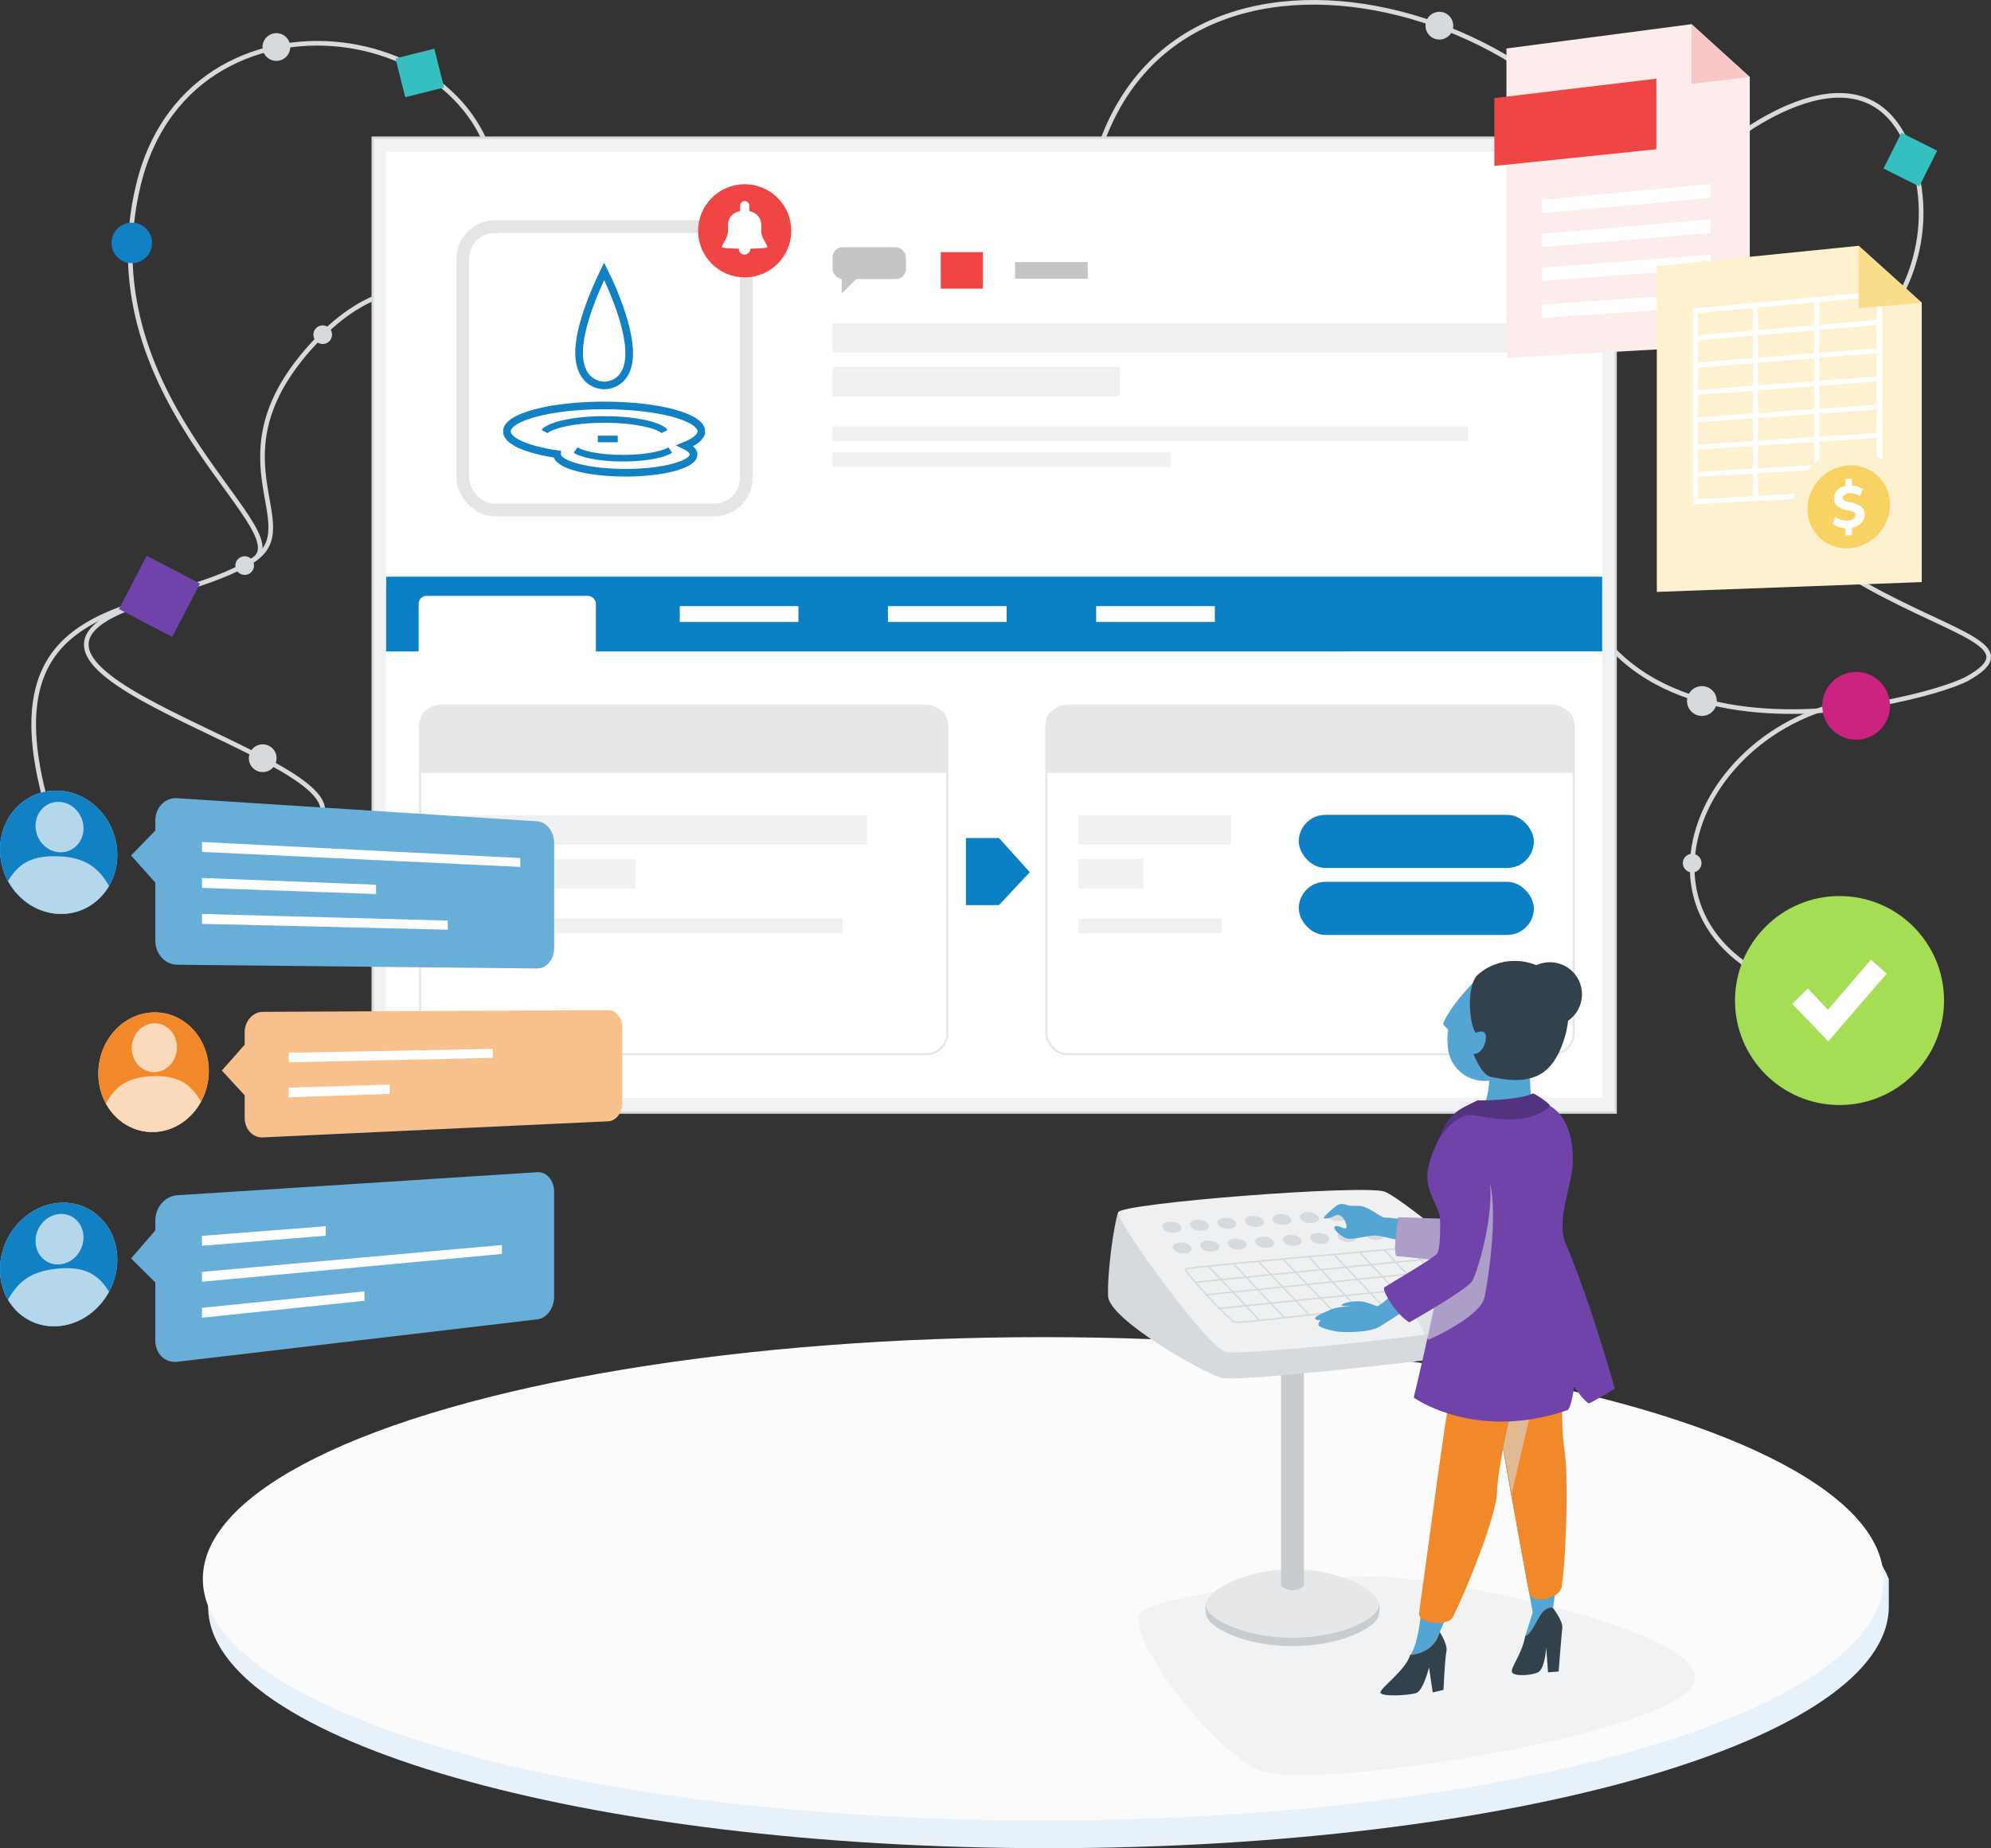 <?xml version="1.0" encoding="UTF-8"?><svg xmlns="http://www.w3.org/2000/svg" viewBox="0 0 1467.16 1362.25"><rect x="0" y="0" width="1467.16" height="1362.25" fill="#333333" stroke="none"/><g isolation="isolate"><g id="Layer_2"><g id="Layer_2-2"><path d="m1391.85,1184.08c0,98.4-277.25,178.17-619.25,178.17s-619.25-79.77-619.25-178.17c0-6.29.1-23.29.1-23.29,32.37-89.64,299.01-154.88,619.15-154.88s584.34,69.06,619.25,157.94v20.23Z" fill="#e6f1f9" stroke-width="0"/><ellipse cx="768.72" cy="1163.74" rx="619.25" ry="178.17" fill="#fbfbfb" stroke-width="0"/><path d="m364.68,167.02C388,17.82,142.53-28.87,102.16,135.64s131.15,261.44,79.99,279.25" fill="none" stroke="#d6dadc" stroke-miterlimit="10" stroke-width="3.42"/><path d="m1376.6,515.4c-133.84,13.76-199.05,189.84-21.06,222.07" fill="none" stroke="#d6dadc" stroke-miterlimit="10" stroke-width="3.42"/><path d="m807.77,117.67c61.06-212.27,396.89-101.33,413.15,78.51,24.6,272.07,314.72,256.42,228.62,304.1-31.45,17.41-338.81,100.32-296.51-190.56" fill="none" stroke="#d6dadc" stroke-miterlimit="10" stroke-width="3.42"/><circle cx="1367.79" cy="520.23" r="24.96" fill="#cc2380" stroke-width="0"/><circle cx="1254.13" cy="516.71" r="10.98" fill="#d6dadc" stroke-width="0"/><path d="m108.55,443.41c-159.75,49.6,160.16,115,126.8,160.39" fill="none" stroke="#d6dadc" stroke-miterlimit="10" stroke-width="3.42"/><path d="m1272.25,106.74s105.13-88.04,136.89,9.51c20.77,63.83-14.5,110.8-14.5,110.8" fill="none" stroke="#d6dadc" stroke-miterlimit="10" stroke-width="3.42"/><path d="m43.13,620.61c-68-191.44,70.02-162.45,142.77-207.42,42.27-26.12-35.33-77.41,49.15-164.14,84.48-86.72,152.95,10.77,152.95,10.77" fill="none" stroke="#d6dadc" stroke-miterlimit="10" stroke-width="3.42"/><rect x="274.62" y="101.45" width="915.96" height="718.62" fill="#f1f2f3" stroke="#d6dadc" stroke-miterlimit="10" stroke-width="1.7"/><rect x="284.59" y="111.94" width="896.03" height="697.34" fill="#fff" stroke-width="0"/><rect x="613.49" y="238.22" width="498.24" height="21.61" fill="#eff0f1" stroke-width="0"/><rect x="613.49" y="270.46" width="211.7" height="21.61" fill="#eff0f1" stroke-width="0"/><rect x="613.49" y="314.31" width="468.17" height="10.8" fill="#eff0f1" stroke-width="0"/><rect x="613.49" y="333.39" width="249.12" height="10.8" fill="#eff0f1" stroke-width="0"/><rect x="284.59" y="433.62" width="708.51" height="46.49" fill="#0b80c4" stroke-width="0"/><rect x="284.59" y="425.08" width="896.03" height="55.04" fill="#0b80c4" stroke-width="0"/><rect x="308.5" y="439.22" width="130.6" height="50.1" rx="5.73" ry="5.73" fill="#fff" stroke-width="0"/><rect x="309.51" y="520.23" width="388.56" height="256.76" rx="15.36" ry="15.36" fill="none" stroke="#e7e7e7" stroke-miterlimit="10" stroke-width="1.62"/><rect x="342.21" y="600.89" width="296.64" height="21.61" fill="#eff0f1" stroke-width="0"/><rect x="342.21" y="633.13" width="126.04" height="21.61" fill="#eff0f1" stroke-width="0"/><rect x="342.21" y="676.98" width="278.73" height="10.8" fill="#eff0f1" stroke-width="0"/><rect x="794.7" y="600.89" width="112.33" height="21.61" fill="#eff0f1" stroke-width="0"/><rect x="794.7" y="633.13" width="47.73" height="21.61" fill="#eff0f1" stroke-width="0"/><rect x="794.7" y="676.98" width="105.55" height="10.8" fill="#eff0f1" stroke-width="0"/><path d="m309.51,531.38v38.28h388.56v-38.28c0-6.16-7.18-11.15-16.04-11.15h-356.49c-8.86,0-16.04,4.99-16.04,11.15Z" fill="#e7e7e7" stroke-width="0"/><rect x="771.05" y="520.23" width="388.56" height="256.76" rx="15.36" ry="15.36" fill="none" stroke="#e7e7e7" stroke-miterlimit="10" stroke-width="1.62"/><path d="m771.05,531.38v38.28h388.56v-38.28c0-6.16-7.18-11.15-16.04-11.15h-356.49c-8.86,0-16.04,4.99-16.04,11.15Z" fill="#e7e7e7" stroke-width="0"/><polygon points="736.18 667.13 711.78 667.13 711.78 617.7 736.18 617.7 758.86 642.9 736.18 667.13" fill="#0b80c4" stroke-width="0"/><rect x="957.07" y="600.6" width="173.22" height="39.14" rx="19.57" ry="19.57" fill="#0b80c4" stroke-width="0"/><rect x="957.07" y="649.98" width="173.22" height="39.14" rx="19.57" ry="19.57" fill="#0b80c4" stroke-width="0"/><rect x="341.06" y="167.02" width="208.87" height="208.87" rx="23.62" ry="23.62" fill="#fff" stroke="#e5e5e5" stroke-miterlimit="10" stroke-width="9.35"/><path d="m445.31,284.12c-1.92,0-17.68-.51-18.57-22.67-.64-20.11,12.55-49.31,18.32-61.22l.13.26.13-.26c7.81,15.63,18.83,43.04,18.32,61.22-.51,22.16-16.52,22.67-18.32,22.67h0Z" fill="none" stroke="#1281c4" stroke-miterlimit="10" stroke-width="5.63"/><path d="m516.81,317.96c0-10.61-32.05-19.12-71.64-19.12s-71.64,8.59-71.64,19.12c0,7.25,14.94,13.52,37.05,16.81v.22c0,7.4,22.49,13.45,50.27,13.45s50.27-6.05,50.27-13.45c0-2.32-2.24-4.56-6.2-6.5,7.47-3.06,11.88-6.65,11.88-10.53Z" fill="none" stroke="#1281c4" stroke-miterlimit="10" stroke-width="5.63"/><path d="m493.92,331.71c-3.37,2.4-15.34,6.02-34.89,6.02s-31.53-3.63-34.89-6.02" fill="none" stroke="#1281c4" stroke-miterlimit="10" stroke-width="4.88"/><path d="m401.28,318.11c.45-.84,3.5-3.37,12.49-5.63,8.61-2.14,19.87-3.3,31.72-3.3s23.11,1.17,31.72,3.3c9.06,2.2,12.04,4.73,12.49,5.63" fill="none" stroke="#1281c4" stroke-miterlimit="10" stroke-width="4.88"/><line x1="440.51" y1="323.55" x2="455.21" y2="323.55" fill="none" stroke="#1281c4" stroke-miterlimit="10" stroke-width="4.88"/><circle cx="548.76" cy="170.12" r="34.32" fill="#ef4545" stroke-width="0"/><circle cx="548.71" cy="183.34" r="4.29" fill="#fff" stroke-width="0"/><path d="m565.52,182.11c-.72-3.02-4.28-6.32-4.55-11.5v-5.08h0c-.05-5.31-3.76-8.88-8.82-9.98v-3.95c0-1.86-1.51-3.37-3.37-3.37s-3.37,1.51-3.37,3.37v3.93c-5.12,1.07-8.88,4.66-8.93,10h0v4.43c0,5.47-3.73,8.79-4.47,11.94-.08.36,0,.21,0,.23,0,1.61,33.51,1.61,33.51,0,0-.01.09.34,0-.02Z" fill="#fff" stroke-width="0"/><rect x="500.92" y="446.76" width="87.45" height="11.67" fill="#fff" stroke-width="0"/><rect x="654.34" y="446.76" width="87.45" height="11.67" fill="#fff" stroke-width="0"/><rect x="807.77" y="446.76" width="87.45" height="11.67" fill="#fff" stroke-width="0"/><rect x="693.23" y="185.84" width="31.06" height="26.93" fill="#ef4545" stroke-width="0"/><rect x="748.03" y="193.18" width="53.5" height="12.23" fill="#c5c5c5" stroke-width="0"/><rect x="613.49" y="182.21" width="54.11" height="23.52" rx="7.52" ry="7.52" fill="#c5c5c5" stroke-width="0"/><polygon points="620.26 216.39 620.26 199.4 637.26 199.4 620.26 216.39" fill="#c5c5c5" stroke-width="0"/><circle cx="97.12" cy="179.05" r="14.93" fill="#1281c4" stroke-width="0"/><rect x="95.38" y="417.4" width="44.31" height="44.31" transform="translate(216.52 -4.55) rotate(27.54)" fill="#6f43aa" stroke-width="0"/><rect x="1393.08" y="102.94" width="29.48" height="29.48" transform="translate(2144.16 -1087.97) rotate(116.64)" fill="#35bfc0" stroke-width="0"/><rect x="294.61" y="39.06" width="29.48" height="29.48" transform="translate(622.47 30.59) rotate(165.9)" fill="#35bfc0" stroke-width="0"/><path d="m448.27,744.55l-254.62,1.26c-7.35.04-13.35,6.77-13.35,15.04v9.18l-16.83,19.04,16.83,18.23v16.7c0,8.27,6,14.7,13.35,14.35l254.62-11.88c5.73-.27,10.35-6.35,10.35-13.59v-55.28c0-7.24-4.62-13.09-10.35-13.06Z" fill="#f7c08d" stroke-width="0"/><path d="m153.87,789.31c0,23.91-17.73,44.07-39.98,45.03-22.69.98-41.42-18.29-41.42-43.07s18.73-44.95,41.42-45.06c22.25-.11,39.98,19.19,39.98,43.1Z" fill="#fbdabb" stroke-width="0"/><path d="m153.87,789.31c0,23.91-17.73,44.07-39.98,45.03-22.69.98-41.42-18.29-41.42-43.07s18.73-44.95,41.42-45.06c22.25-.11,39.98,19.19,39.98,43.1Z" fill="#f1892a" stroke-width="0"/><path d="m130.41,771.97c0,9.88-7.37,18.08-16.53,18.3-9.23.22-16.77-7.73-16.77-17.75s7.54-18.22,16.77-18.3c9.16-.08,16.53,7.87,16.53,17.76Z" fill="#fbdabb" stroke-width="0"/><path d="m148.12,811.95c-7.18-12.47-16.29-19.22-34.69-18.76-18.83.48-27.99,6.89-35.39,20.15,6.53,11.92,18.14,20,31.58,20.93,1.43.07,2.85.12,4.3.06,14.63-.65,27.25-9.6,34.19-22.39Z" fill="#fbdabb" stroke-width="0"/><polygon points="363.13 779.73 212.77 783.02 212.77 775.93 363.13 773.12 363.13 779.73" fill="#fff" stroke-width="0"/><polygon points="287.11 806.3 212.77 808.79 212.77 801.7 287.11 799.44 287.11 806.3" fill="#fff" stroke-width="0"/><path d="m395.97,605.38l-265.47-17.04c-8.84-.57-16.05,6.81-16.05,16.48v7.36l-17.85,18.38,17.85,19.99v42.85c0,9.67,7.21,17.58,16.05,17.68l265.47,2.76c6.85.07,12.37-6.71,12.37-15.14v-77.25c0-8.43-5.52-15.62-12.37-16.06Z" fill="#67aed9" stroke-width="0"/><path d="m86.43,630.11c0,24.63-18.81,44.11-42.43,43.5-24.1-.62-44-21.84-44-47.39s19.9-44.97,44-43.42c23.62,1.52,42.43,22.69,42.43,47.31Z" fill="#b4d7ec" stroke-width="0"/><path d="m86.43,630.11c0,24.63-18.81,44.11-42.43,43.5-24.1-.62-44-21.84-44-47.39s19.9-44.97,44-43.42c23.62,1.52,42.43,22.69,42.43,47.31Z" fill="#1281c4" stroke-width="0"/><path d="m61.54,610.55c0,10.18-7.82,18.09-17.54,17.65-9.8-.44-17.81-9.18-17.81-19.52s8.01-18.23,17.81-17.63c9.72.59,17.54,9.32,17.54,19.5Z" fill="#b4d7ec" stroke-width="0"/><path d="m80.33,653.01c-7.62-13.37-17.29-20.98-36.81-21.83-19.99-.87-29.73,5.07-37.59,18.21,6.94,12.76,19.28,21.93,33.55,23.86,1.51.17,3.03.33,4.57.37,15.53.39,28.92-7.93,36.28-20.59Z" fill="#b4d7ec" stroke-width="0"/><polygon points="383.41 638.99 148.85 627.91 148.85 620.61 383.41 632.44 383.41 638.99" fill="#fff" stroke-width="0"/><polygon points="277.12 658.99 148.85 654.43 148.85 647.13 277.12 652.1 277.12 658.99" fill="#fff" stroke-width="0"/><polygon points="329.93 685.26 148.85 680.95 148.85 673.65 329.93 678.54 329.93 685.26" fill="#fff" stroke-width="0"/><path d="m395.97,864l-265.47,17c-8.84.57-16.05,8.87-16.05,18.54v7.36l-17.85,20.67,17.85,17.7v42.85c0,9.67,7.21,16.66,16.05,15.62l265.47-31.28c6.85-.81,12.37-8.29,12.37-16.73v-77.25c0-8.43-5.52-14.92-12.37-14.48Z" fill="#67aed9" stroke-width="0"/><path d="m86.43,928.42c0,24.63-18.81,46.52-42.43,48.94-24.1,2.47-44-16.2-44-41.74s19.9-47.52,44-49.07c23.62-1.51,42.43,17.25,42.43,41.87Z" fill="#b4d7ec" stroke-width="0"/><path d="m86.43,928.42c0,24.63-18.81,46.52-42.43,48.94-24.1,2.47-44-16.2-44-41.74s19.9-47.52,44-49.07c23.62-1.51,42.43,17.25,42.43,41.87Z" fill="#1281c4" stroke-width="0"/><path d="m61.54,912.05c0,10.18-7.82,19.09-17.54,19.9-9.8.82-17.81-6.9-17.81-17.23s8.01-19.26,17.81-19.92c9.72-.66,17.54,7.07,17.54,17.25Z" fill="#b4d7ec" stroke-width="0"/><path d="m80.33,952.1c-7.62-12.39-17.29-18.76-36.81-17.11-19.99,1.69-29.73,8.88-37.59,23.02,6.94,11.87,19.28,19.46,33.55,19.55,1.51-.02,3.03-.06,4.57-.22,15.53-1.61,28.92-11.64,36.28-25.25Z" fill="#b4d7ec" stroke-width="0"/><polygon points="240.06 910.83 148.85 918.22 148.85 910.92 240.06 903.82 240.06 910.83" fill="#fff" stroke-width="0"/><polygon points="369.86 924.25 148.85 944.74 148.85 937.44 369.86 917.66 369.86 924.25" fill="#fff" stroke-width="0"/><polygon points="268.59 958.75 148.85 971.26 148.85 963.96 268.59 951.84 268.59 958.75" fill="#fff" stroke-width="0"/><polygon points="1289.4 253.7 1110.1 263.78 1110.1 35.74 1246.48 17.82 1289.4 56.77 1289.4 253.7" fill="#fdecec" stroke-width="0"/><polygon points="1260.67 145.8 1136.17 157.08 1136.17 147.31 1260.67 135.64 1260.67 145.8" fill="#fff" stroke-width="0"/><polygon points="1260.67 171.82 1136.17 182.09 1136.17 172.31 1260.67 161.65 1260.67 171.82" fill="#fff" stroke-width="0"/><polygon points="1260.67 197.84 1136.17 207.09 1136.17 197.32 1260.67 187.67 1260.67 197.84" fill="#fff" stroke-width="0"/><polygon points="1260.67 226.15 1136.17 234.29 1136.17 224.52 1260.67 215.98 1260.67 226.15" fill="#fff" stroke-width="0"/><polygon points="1289.4 56.77 1246.48 61.82 1246.48 17.82 1289.4 56.77" fill="#fac7c7" stroke-width="0"/><polygon points="1220.58 110.02 1101.18 122.33 1101.18 72.28 1220.58 57.99 1220.58 110.02" fill="#ef4545" stroke-width="0"/><polygon points="1416.13 429.05 1220.92 436.28 1220.92 196.18 1369.64 181.18 1416.13 223.11 1416.13 429.05" fill="#fdf1d0" stroke-width="0"/><polygon points="1249.47 229.02 1385.02 216.63 1385.02 362.48 1249.47 369.84 1249.47 229.02" fill="none" stroke="#fff" stroke-miterlimit="10" stroke-width="3.75"/><line x1="1249.47" y1="249.14" x2="1385.02" y2="237.46" fill="none" stroke="#fff" stroke-miterlimit="10" stroke-width="3.75"/><line x1="1249.47" y1="269.26" x2="1385.02" y2="258.3" fill="none" stroke="#fff" stroke-miterlimit="10" stroke-width="3.75"/><line x1="1249.47" y1="289.37" x2="1385.02" y2="279.14" fill="none" stroke="#fff" stroke-miterlimit="10" stroke-width="3.75"/><line x1="1249.47" y1="309.49" x2="1385.02" y2="299.97" fill="none" stroke="#fff" stroke-miterlimit="10" stroke-width="3.75"/><line x1="1249.47" y1="329.61" x2="1385.02" y2="320.81" fill="none" stroke="#fff" stroke-miterlimit="10" stroke-width="3.75"/><line x1="1249.47" y1="349.72" x2="1385.02" y2="341.64" fill="none" stroke="#fff" stroke-miterlimit="10" stroke-width="3.75"/><line x1="1293.6" y1="224.99" x2="1293.6" y2="367.44" fill="none" stroke="#fff" stroke-miterlimit="10" stroke-width="3.75"/><line x1="1338.77" y1="220.86" x2="1338.77" y2="364.99" fill="none" stroke="#fff" stroke-miterlimit="10" stroke-width="3.75"/><path d="m1362.08,331.77c-22.81,1.43-41.18,21.14-41.18,43.95s18.37,40.63,41.18,39.69c23.09-.95,42.07-20.69,42.07-44s-18.98-41.09-42.07-39.64Z" fill="#fdf1d0" stroke-width="0"/><path d="m1362.08,343.01c-16.71,1-30.19,15.41-30.19,32.14s13.49,29.75,30.19,29.02c16.85-.74,30.67-15.17,30.67-32.17s-13.82-30-30.67-28.99Z" fill="#f9d264" stroke-width="0"/><path d="m1364.67,389.05v5.41l-4.68.22v-5.27c-4.99-.19-8-2.22-9.65-3.61l2.11-4.93c1.46,1.21,4.52,3.09,9.42,2.85,2.69-.13,5.53-1.75,5.53-4.07s-2.55-2.91-4.82-3.32c-5.38-1.05-11.16-2.6-11.16-9.04,0-5.06,3.85-8.31,8.57-9.18v-5.12l4.68-.27v5.18c3.08.07,5.82,1.24,8.1,2.64l-2.14,4.97c-2.04-1.22-4.97-2.15-8.28-1.98-1.98.11-4.34,1.33-4.34,3.32s1.98,2.6,4.72,3.16c5.68,1.22,11.37,3.11,11.37,9.16,0,5.47-4.37,8.83-9.43,9.88Z" fill="#fff" stroke-width="0"/><polygon points="1416.13 223.11 1369.64 227.26 1369.64 181.18 1416.13 223.11" fill="#fadd8a" stroke-width="0"/><circle cx="1355.54" cy="737.47" r="77.02" fill="#a5dd54" stroke-width="0"/><polygon points="1378.63 707.41 1347.03 744.29 1332.19 728.57 1320.77 739.98 1347.26 767.53 1390.31 717.63 1378.63 707.41" fill="#fff" stroke-width="0"/><path d="m1028.08,1162.75c-54.2-4.84-176.8,14.58-187.07,25.3-14.05,14.66,48.95,99.33,86.22,116.53,37.27,17.19,308.93-27.25,321.2-64.19,12.27-36.94-164.83-72.68-220.35-77.64Z" fill="#d6dadc" mix-blend-mode="multiply" opacity=".25" stroke-width="0"/><path d="m1016.27,1189.04c0-1.43.95-5.57-.08-7.15-1.16-1.78-4.43-1.01-6.74-2.84-10.51-8.32-32.09-16.29-57.01-16.29-30.39,0-57.3,9.24-63.74,19.13-1.03,1.58-.08,5.73-.08,7.15,0,10.33,28.57,24.32,63.82,24.32,35.25,0,63.82-13.99,63.82-24.32Z" fill="#c9cccf" stroke-width="0"/><path d="m1016.27,1182.86c0-10.33-28.57-26.28-63.82-26.28-35.25,0-63.82,15.95-63.82,26.28,0,10.33,28.57,24.32,63.82,24.32,35.25,0,63.82-13.99,63.82-24.32Z" fill="#e5e7e8" stroke-width="0"/><path d="m960.86,933.85v235.05s-7.49,7.32-16.84,0v-235.05h16.84Z" fill="#c9cccf" stroke-width="0"/><path d="m823.91,893.65c-3.19,9.31-8.04,44.35-7.36,61.66.67,17.31,70.05,56.56,83.23,60.2,13.19,3.64,159.38-13.96,159.38-13.96l-1.75-45.12-233.5-62.77Z" fill="#d6dadc" stroke-width="0"/><path d="m1020.39,878.36c-14.51-5.56-195.41,8.47-196.48,15.28-1.07,6.81,65.9,99.97,79.39,102.9,13.49,2.93,216.48-16.9,218.54-28.06,2.07-11.16-86.95-84.56-101.45-90.12Z" fill="#eff0f1" stroke-width="0"/><path d="m910.23,974.55c4.99,1.39,177.43-20.07,177.43-20.07l-36.54-35.97s-176.41,15.29-177.52,16.84c-1.11,1.55,31.65,37.81,36.64,39.2Z" fill="none" stroke="#d6dadc" stroke-miterlimit="10" stroke-width="1.11"/><line x1="880.81" y1="945.1" x2="1054.25" y2="927.73" fill="none" stroke="#d6dadc" stroke-miterlimit="10" stroke-width="1.11"/><line x1="888.98" y1="954.3" x2="1066.19" y2="936.2" fill="none" stroke="#d6dadc" stroke-miterlimit="10" stroke-width="1.11"/><line x1="898.56" y1="964.39" x2="1074.85" y2="946.39" fill="none" stroke="#d6dadc" stroke-miterlimit="10" stroke-width="1.11"/><line x1="890.43" y1="933.27" x2="928.28" y2="973.23" fill="none" stroke="#d6dadc" stroke-miterlimit="10" stroke-width="1.11"/><line x1="908.5" y1="931.09" x2="946.34" y2="971.05" fill="none" stroke="#d6dadc" stroke-miterlimit="10" stroke-width="1.11"/><line x1="927.23" y1="929.62" x2="964.41" y2="968.87" fill="none" stroke="#d6dadc" stroke-miterlimit="10" stroke-width="1.11"/><line x1="945.35" y1="927.94" x2="982.47" y2="966.69" fill="none" stroke="#d6dadc" stroke-miterlimit="10" stroke-width="1.11"/><line x1="964.1" y1="926.04" x2="1000.54" y2="964.51" fill="none" stroke="#d6dadc" stroke-miterlimit="10" stroke-width="1.11"/><line x1="982.61" y1="924.33" x2="1018.6" y2="962.33" fill="none" stroke="#d6dadc" stroke-miterlimit="10" stroke-width="1.11"/><line x1="1001.49" y1="922.6" x2="1036.67" y2="960.15" fill="none" stroke="#d6dadc" stroke-miterlimit="10" stroke-width="1.11"/><line x1="1019.94" y1="921.24" x2="1054.73" y2="957.97" fill="none" stroke="#d6dadc" stroke-miterlimit="10" stroke-width="1.11"/><line x1="1034.95" y1="915.83" x2="1072.8" y2="955.79" fill="none" stroke="#d6dadc" stroke-miterlimit="10" stroke-width="1.11"/><ellipse cx="871.12" cy="919.81" rx="3.99" ry="7.03" transform="translate(-150.57 1668.84) rotate(-82.8)" fill="#d6dadc" stroke-width="0"/><ellipse cx="891.38" cy="918.39" rx="3.99" ry="7.03" transform="translate(-131.44 1687.69) rotate(-82.8)" fill="#d6dadc" stroke-width="0"/><ellipse cx="911.63" cy="916.97" rx="3.99" ry="7.03" transform="translate(-112.32 1706.54) rotate(-82.8)" fill="#d6dadc" stroke-width="0"/><ellipse cx="931.89" cy="915.55" rx="3.99" ry="7.03" transform="translate(-93.19 1725.4) rotate(-82.8)" fill="#d6dadc" stroke-width="0"/><ellipse cx="952.14" cy="914.13" rx="3.99" ry="7.03" transform="translate(-74.06 1744.25) rotate(-82.8)" fill="#d6dadc" stroke-width="0"/><ellipse cx="972.4" cy="912.71" rx="3.99" ry="7.03" transform="translate(-54.94 1763.1) rotate(-82.8)" fill="#d6dadc" stroke-width="0"/><ellipse cx="992.65" cy="911.29" rx="3.99" ry="7.03" transform="translate(-35.81 1781.96) rotate(-82.8)" fill="#d6dadc" stroke-width="0"/><ellipse cx="863.55" cy="904.46" rx="3.99" ry="7.03" transform="translate(-141.96 1647.9) rotate(-82.8)" fill="#d6dadc" stroke-width="0"/><ellipse cx="883.81" cy="903.04" rx="3.99" ry="7.03" transform="translate(-122.84 1666.76) rotate(-82.8)" fill="#d6dadc" stroke-width="0"/><ellipse cx="904.06" cy="901.62" rx="3.99" ry="7.03" transform="translate(-103.71 1685.61) rotate(-82.8)" fill="#d6dadc" stroke-width="0"/><ellipse cx="924.32" cy="900.2" rx="3.99" ry="7.03" transform="translate(-84.58 1704.46) rotate(-82.8)" fill="#d6dadc" stroke-width="0"/><ellipse cx="944.57" cy="898.78" rx="3.99" ry="7.03" transform="translate(-65.46 1723.32) rotate(-82.8)" fill="#d6dadc" stroke-width="0"/><ellipse cx="964.83" cy="897.36" rx="3.99" ry="7.03" transform="translate(-46.33 1742.17) rotate(-82.8)" fill="#d6dadc" stroke-width="0"/><ellipse cx="985.08" cy="895.94" rx="3.99" ry="7.03" transform="translate(-27.2 1761.02) rotate(-82.8)" fill="#d6dadc" stroke-width="0"/><ellipse cx="1012.91" cy="909.86" rx="3.99" ry="7.03" transform="translate(-16.68 1800.81) rotate(-82.8)" fill="#d6dadc" stroke-width="0"/><path d="m1098.01,1005c-.85,10.86,31.46,183.44,31.46,183.44l-5.63,17.71,9.84.5,10.72-21.4s14.94-97.28,5.49-116.72c-9.44-19.44-18.48-45.25-18.48-45.25l-33.41-18.28Z" fill="#54a4d4" stroke-width="0"/><path d="m1069.9,1030.81c-3.12,9.63-23.37,168.13-24.9,172.76-.67,2.02-1.76,10.98-5.88,16.36-1.16,1.51,9.41,4.88,14.87.48,5.98-4.82,6.96-17.54,6.96-17.54,0,0,37.25-83.11,37.32-103.3.07-21.48,20.18-101.31,20.18-101.31l-48.55,32.56Z" fill="#54a4d4" stroke-width="0"/><path d="m1098.01,1005c-.7,8.91,20.94,126.75,28.72,168.72,1.7,9.17,22.92,5.06,24.2-4.57,3.77-28.4,4.59-83.73,2.01-99.67-3.7-22.81-.87-73.57-.87-73.57l-54.06,9.08Z" fill="#f1892a" stroke-width="0"/><path d="m1144.4,1185.25s7.42,9.46,6.84,14.65c-.58,5.19-2.7,32.11-2.7,32.11l-7.79.63-1.37-18.44s-.85,15.85-5.98,18.39c-5.13,2.54-18.1,3.15-19.26-.15-1.16-3.3,7.51-13.42,9.71-26.29,5.25-2.2,9.04-13.27,12.53-17.36,4.53-5.3,8.03-3.54,8.03-3.54Z" fill="#31424d" stroke-width="0"/><polyline points="1107 1063.17 1114.03 1040.31 1128.13 1040.31 1114.03 1100.83 1107 1063.17" fill="#d6dadc" mix-blend-mode="multiply" opacity=".6" stroke-width="0"/><path d="m1068.3,1030.8c-2.57,7.96-16.84,117.52-22.59,157.98-1.21,8.51,21.43,9.83,24.66,3.48,11.65-22.86,32.72-76.84,32.78-92.64.07-21.48,20.18-101.31,20.18-101.31l-55.03,32.49Z" fill="#f1892a" stroke-width="0"/><path d="m1060.94,1202.87s6.05,9.54,4.94,14.27c-1.11,4.73-2.19,28.44-2.19,28.44l-7.93,1.88-2.71-18.41s-4.2,17.02-9.36,18.8c-5.16,1.78-25.67,2.97-26.43-.21-.75-3.17,18.37-16.08,21.85-27.73,19.42-1.93,21.83-17.06,21.83-17.06Z" fill="#31424d" stroke-width="0"/><path d="m1041.83,899.72s-18.91-2.47-21.47-2.28c-2.56.19-9.78-6.76-17.22-8.48-1.46-.34-7.88.14-9.75-.53-2.88-1.03-6.02-1.7-8.67.37-4.37,3.4-10.83,9.25-8.87,9.24,1.82,0,3.22.45,8.02-2.12,4.8-2.56,8.94,5.98,8.34,8.69-.6,2.71-4.96-1.68-8.06-.86-3.1.82,2.24,6.44,7.23,8.72,4.99,2.28,17.74-2.6,23.43-1.77,5.68.84,33.16,7.42,33.16,7.42l-6.13-18.4Z" fill="#54a4d4" stroke-width="0"/><path d="m1030.35,897.34s-3.96,22.65-1.43,28.34l48.23,4.77-5.74-31.92-41.05-1.18Z" fill="#6f43aa" stroke-width="0"/><path d="m1029.79,950.25s-12.93,13.34-15.56,12.4c-3.42-1.23-7.1-3.06-11.26-3.4-4.7-.38-11.08.42-13.95,2.17s7.3,1.22,8.78,1.13c2.3-.14-12.29.5-16.52,2.43-4.23,1.93-12.1,4.88-12.1,6.68,0,1.8,4.1,1.31,4.1,1.31,0,0-2.29,2.29-1.64,3.93.66,1.64,8.52,3.6,12.78,4.42,4.26.82,24.76,1.42,32.79-3.82,8.03-5.24,21.76-13.82,21.76-13.82l-9.17-13.44Z" fill="#54a4d4" stroke-width="0"/><path d="m1030.35,897.34s-3.96,22.65-1.43,28.34l48.23,4.77-5.74-31.92-41.05-1.18Z" fill="#d6dadc" mix-blend-mode="multiply" opacity=".6" stroke-width="0"/><path d="m1132.8,756.21c4.49-14.28-5.49-34.24-19.81-38.67-8.1-2.51-16.5-1.04-23.08,3.3h0s-.03.02-.04.03c-1.77,1.17-3.4,2.54-4.86,4.1-10.41,10.23-20.16,29.11-18.17,44.96,0,0,0,0,0,.01.08,11.45,7.49,22.01,19.03,25.58,14.31,4.43,29.56-3.55,34.04-17.83,0,0,11.68-11.79,12.88-21.49Z" fill="#54a4d4" stroke-width="0"/><path d="m1131.93,737.83c7.04,23.19-4.98,40.72-5.2,44.32-.22,3.6,1.76,26.23,1.35,27.99-.41,1.76-28.26,8.34-34.07,4.05,0,0,4.33-11.75,3.16-22.95-1.17-11.2,34.75-53.4,34.75-53.4Z" fill="#54a4d4" stroke-width="0"/><path d="m1085.69,724.74c-9.11,8.3-19.92,22.68-22.34,30.15l5.68,6.14,16.66-36.28Z" fill="#54a4d4" stroke-width="0"/><path d="m1041.78,1030.1s44.82,32.61,113.15,9.36c2.92-.99,5.05-17.37,5.05-17.37,0,0,9.06,13.3,11.44,12.17,2.24-1.07,16.8-9.43,18.48-10.74,0,0-16.32-59.89-36.33-107.51-7.19-17.1,5.69-43.5,5.5-61.45-.77-71.31-73.7-37.42-87.2-28.45-7.88,5.23-14.61,16.38-19.02,32.87-4.58,17.14,6.78,27.95,8.93,40.68,2.77,16.41-.46,23.44.52,28.62,1.74,9.21-20.51,101.81-20.51,101.81Z" fill="#6f43aa" stroke-width="0"/><path d="m1129.71,805.92c.2-.1,0,0,0,0,1.42.18,12.3,7.34,12.42,9.12.07,1.02-8.61,7.3-17.8,8.96-14.7,2.65-30.04-.64-34.45-1.38-8.97-1.5-10.23-.66-15.96,2.53s-8.39,7.6-12.58,12.69c-.38.46,3.11-14.9,18.18-22.22,2.98-1.45,9.21-4.56,9.21-4.56,11.53.14,32.49-1,40.97-5.13Z" fill="#533280" stroke-width="0"/><path d="m1089.07,718.39c-8.82,7.8-6.39,37.24-1.58,42.88,0,0,7.76-3.85,7.47,3.56-.3,7.41-5.59,12.86-9.24,11.86,0,0,6.03,15.84,12.85,17.02,6.82,1.19,28.17,7.12,41.81-5.93,13.64-13.05,19.47-44.26,12.95-57.03-12.16-23.85-44.35-29.96-64.25-12.36Z" fill="#31424d" stroke-width="0"/><circle cx="1142.1" cy="732.88" r="23.66" fill="#31424d" stroke-width="0"/><path d="m1097.99,872.24c5.69,22.32-.93,68.9-3.98,83.76-3.05,14.86-41.4,31.5-41.4,31.5l-13.64-23.81,52.19-60.91,6.84-30.54Z" fill="#d6dadc" mix-blend-mode="multiply" opacity=".6" stroke-width="0"/><path d="m1070.96,835.47c-5,1.41-12.66,18.9-10.55,49.02,2.11,30.12-.28,37.52-1.34,39.45-1.54,2.79-36.25,23.08-38.87,24.86-2.62,1.78,9.24,20.73,18.33,25.87,0,0,41.88-23.61,46.34-30.45,3.8-5.84,20.85-60.78,9.77-86.8-11.08-26.02-23.67-21.95-23.67-21.95Z" fill="#6f43aa" stroke-width="0"/><circle cx="1246.95" cy="636.19" r="6.88" fill="#d6dadc" stroke-width="0"/><circle cx="180.3" cy="416.87" r="6.88" fill="#d6dadc" stroke-width="0"/><circle cx="237.81" cy="246.69" r="6.88" fill="#d6dadc" stroke-width="0"/><circle cx="1060.67" cy="18.94" r="10.22" fill="#d6dadc" stroke-width="0"/><circle cx="203.66" cy="34.66" r="10.22" fill="#d6dadc" stroke-width="0"/><circle cx="193.59" cy="558.86" r="10.22" fill="#d6dadc" stroke-width="0"/></g></g></g></svg>
